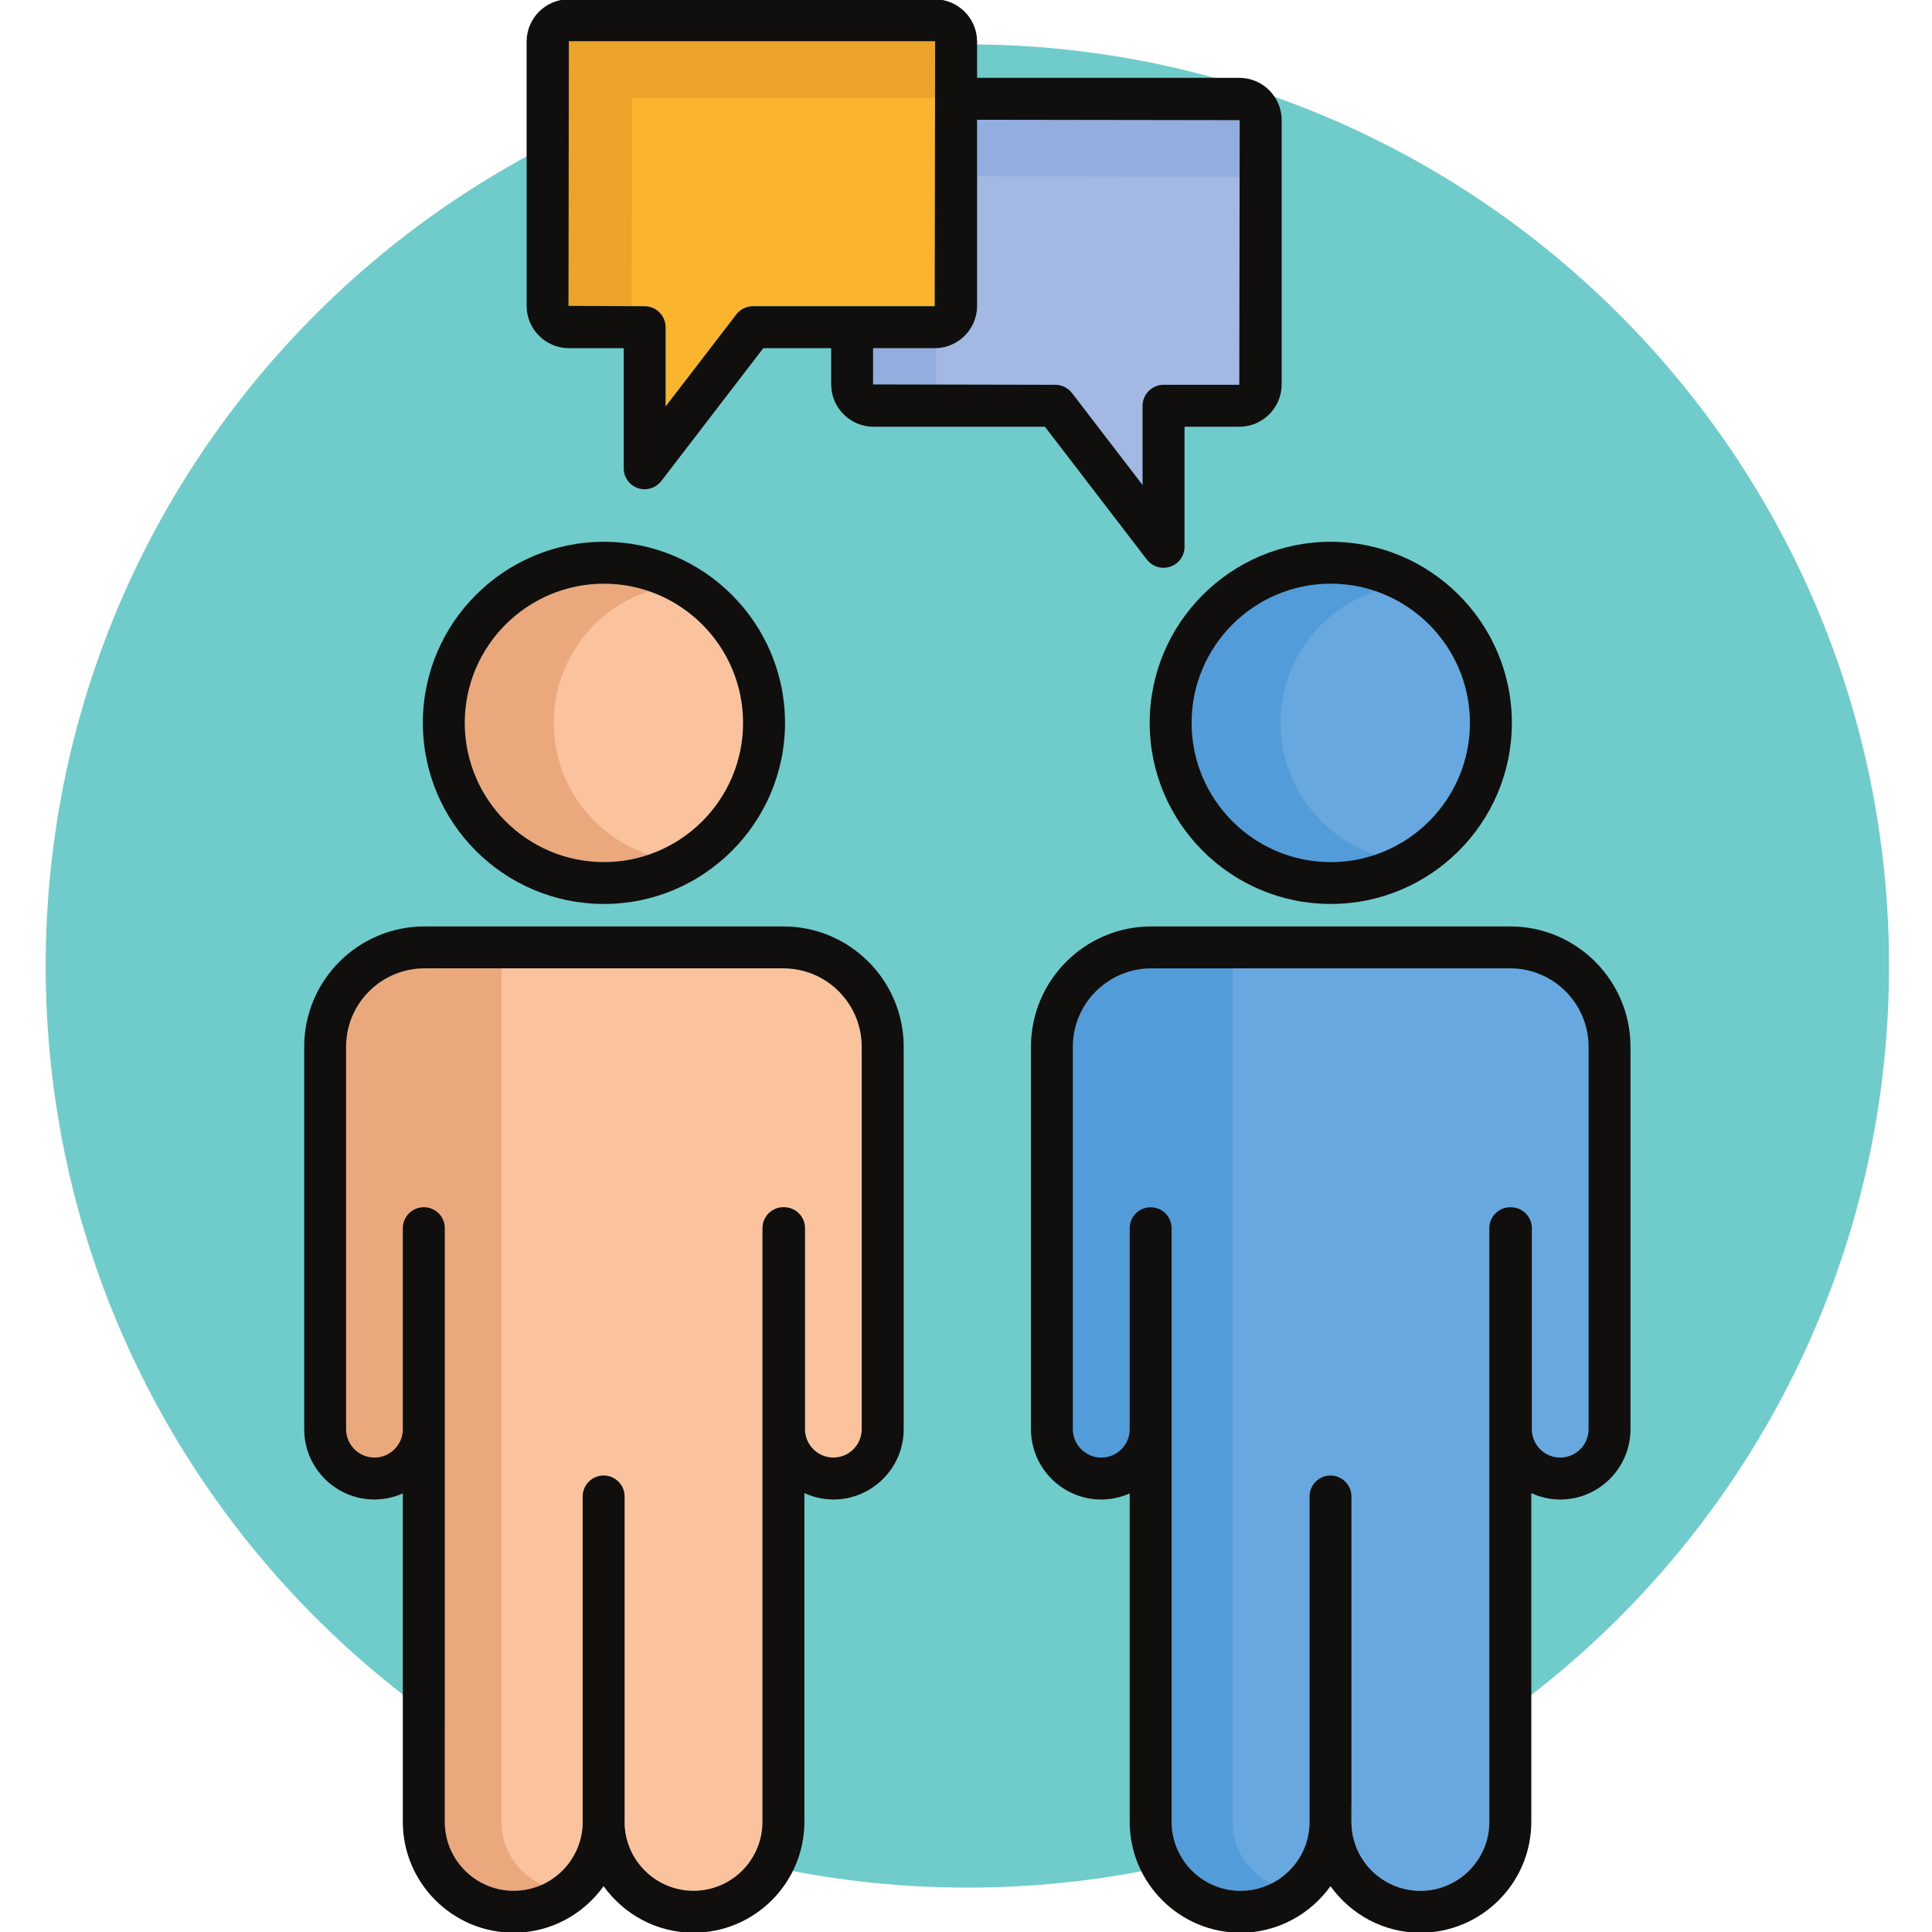 <svg xmlns="http://www.w3.org/2000/svg" width="80" height="80" viewBox="0 0 80 80" fill="none"><g clip-path="url(#clip0_2110_14981)"><path d="M78.22 39.998C78.22 61.075 61.133 78.162 40.058 78.162C18.98 78.162 1.893 61.075 1.893 39.998C1.893 18.921 18.98 1.837 40.058 1.837C61.133 1.837 78.22 18.921 78.22 39.998Z" fill="#6FCCCB"></path><path d="M65.78 59.18C65.78 59.827 65.252 60.354 64.607 60.354C63.958 60.354 63.43 59.827 63.43 59.18V50.855C63.43 50.376 63.04 49.988 62.562 49.988C62.558 49.988 62.555 49.99 62.552 49.99C62.545 49.99 62.542 49.988 62.539 49.988C62.06 49.988 61.67 50.376 61.67 50.855V75.437C61.67 77.013 60.389 78.293 58.816 78.293C57.242 78.293 55.961 77.013 55.961 75.437V61.967C55.961 61.487 55.571 61.097 55.093 61.097C54.614 61.097 54.227 61.487 54.227 61.967V75.437C54.227 77.013 52.943 78.293 51.369 78.293C49.796 78.293 48.515 77.013 48.515 75.437V59.18V50.855C48.515 50.376 48.125 49.988 47.646 49.988C47.168 49.988 46.781 50.376 46.781 50.855V59.18C46.781 59.827 46.253 60.354 45.604 60.354C44.955 60.354 44.428 59.827 44.428 59.18V43.343C44.428 41.551 45.886 40.097 47.676 40.097H54.965H55.246H62.535C64.325 40.097 65.78 41.551 65.78 43.343V59.18Z" fill="#67A8E0"></path><path d="M35.685 59.179C35.685 59.826 35.156 60.354 34.509 60.354C33.86 60.354 33.334 59.826 33.334 59.179V50.855C33.334 50.375 32.944 49.987 32.465 49.987C32.462 49.987 32.456 49.99 32.456 49.99C32.45 49.99 32.447 49.987 32.44 49.987C31.961 49.987 31.574 50.375 31.574 50.855V75.436C31.574 77.012 30.294 78.292 28.72 78.292C27.145 78.292 25.865 77.012 25.865 75.436V61.966C25.865 61.487 25.475 61.097 24.996 61.097C24.517 61.097 24.127 61.487 24.127 61.966V75.436C24.127 77.012 22.846 78.292 21.275 78.292C19.698 78.292 18.418 77.012 18.418 75.436V59.179V50.855C18.418 50.375 18.031 49.987 17.552 49.987C17.072 49.987 16.683 50.375 16.683 50.855V59.179C16.683 59.826 16.154 60.354 15.507 60.354C14.861 60.354 14.332 59.826 14.332 59.179V43.342C14.332 41.55 15.789 40.096 17.579 40.096H24.866H25.148H32.437C34.228 40.096 35.685 41.55 35.685 43.342V59.179Z" fill="#FBC39D"></path><path d="M25.01 24.169C28.186 24.169 30.771 26.754 30.771 29.932C30.771 33.111 28.186 35.696 25.01 35.696C21.831 35.696 19.246 33.111 19.246 29.932C19.246 26.754 21.831 24.169 25.01 24.169Z" fill="#FBC39D"></path><path d="M55.107 24.17C58.282 24.17 60.867 26.755 60.867 29.932C60.867 33.111 58.282 35.697 55.107 35.697C51.928 35.697 49.343 33.111 49.343 29.932C49.343 26.755 51.928 24.17 55.107 24.17Z" fill="#67A8E0"></path><path d="M38.724 1.721L38.708 1.705H23.558L23.543 12.663L26.695 12.679C27.174 12.679 27.563 13.069 27.563 13.548V16.831L30.491 13.018C30.653 12.805 30.908 12.679 31.178 12.679H38.708L38.724 1.721Z" fill="#FAB42D"></path><path d="M40.462 4.959V12.664C40.462 13.63 39.675 14.417 38.709 14.417H36.154V15.917L43.699 15.933C43.967 15.933 44.222 16.059 44.388 16.272L47.315 20.085V16.802C47.315 16.323 47.704 15.933 48.182 15.933H51.32L51.336 4.975L40.462 4.959Z" fill="#A4B8E4"></path><path d="M38.724 1.719V4.052H26.181L26.154 12.677L23.543 12.664L23.555 1.705H38.711L38.724 1.719Z" fill="#EBA329"></path><path d="M38.765 14.415V15.915H36.154V14.415H38.765Z" fill="#94ADDF"></path><path d="M51.336 4.97V7.316L40.462 7.302V4.956L51.336 4.97Z" fill="#94ADDF"></path><path d="M22.445 78.042C22.084 78.207 21.695 78.292 21.28 78.292C19.698 78.292 18.416 77.014 18.416 75.429V50.859C18.416 50.373 18.03 49.985 17.557 49.985C17.07 49.985 16.684 50.373 16.684 50.859V59.179C16.684 59.833 16.154 60.361 15.515 60.361C14.862 60.361 14.335 59.833 14.335 59.179V43.344C14.335 41.553 15.793 40.096 17.584 40.096H20.765V75.429C20.765 76.597 21.457 77.597 22.445 78.042Z" fill="#EAA87C"></path><path d="M26.86 35.388C26.276 35.583 25.666 35.693 25.012 35.693C21.831 35.693 19.248 33.11 19.248 29.928C19.248 26.763 21.831 24.166 25.012 24.166C25.666 24.166 26.276 24.276 26.86 24.485C24.569 25.235 22.928 27.4 22.928 29.928C22.928 32.47 24.569 34.624 26.86 35.388Z" fill="#EAA87C"></path><path d="M52.641 77.999C52.264 78.18 51.836 78.293 51.378 78.293C49.793 78.293 48.514 77.015 48.514 75.43V50.859C48.514 50.373 48.127 49.986 47.654 49.986C47.168 49.986 46.781 50.373 46.781 50.859V59.18C46.781 59.834 46.254 60.361 45.599 60.361C44.959 60.361 44.432 59.834 44.432 59.18V43.345C44.432 41.553 45.889 40.096 47.683 40.096H51.043V75.43C51.043 76.57 51.695 77.542 52.641 77.999Z" fill="#539CDA"></path><path d="M56.945 35.387C56.361 35.582 55.749 35.693 55.095 35.693C51.929 35.693 49.348 33.11 49.348 29.928C49.348 26.762 51.929 24.166 55.095 24.166C55.749 24.166 56.361 24.276 56.945 24.485C54.666 25.248 53.025 27.4 53.025 29.928C53.025 32.47 54.666 34.624 56.945 35.387Z" fill="#539CDA"></path><path d="M23.556 1.707H38.705L38.721 1.723L38.705 12.681H31.177C30.908 12.681 30.652 12.807 30.489 13.021L27.561 16.833V13.55C27.561 13.071 27.171 12.681 26.694 12.681L23.54 12.665L23.556 1.707ZM51.333 4.975L51.317 15.934H48.179C47.702 15.934 47.312 16.324 47.312 16.803V20.085L44.387 16.273C44.221 16.06 43.965 15.934 43.696 15.934L36.152 15.918V14.417H38.705C39.671 14.417 40.459 13.63 40.459 12.665V4.959L51.333 4.975ZM23.556 14.417H25.827V19.391C25.827 19.762 26.061 20.093 26.413 20.212C26.506 20.244 26.598 20.258 26.694 20.258C26.957 20.258 27.213 20.138 27.382 19.92L31.606 14.417H34.418V15.918C34.418 16.883 35.205 17.67 36.168 17.67H43.268L47.491 23.173C47.66 23.391 47.916 23.511 48.179 23.511C48.275 23.511 48.367 23.496 48.46 23.464C48.812 23.345 49.049 23.015 49.049 22.643V17.67H51.317C52.284 17.67 53.071 16.883 53.071 15.918V4.975C53.071 4.01 52.284 3.223 51.317 3.223H40.459V1.723C40.459 0.757 39.671 -0.03 38.705 -0.03H23.556C22.593 -0.03 21.806 0.757 21.806 1.723V12.665C21.806 13.63 22.593 14.417 23.556 14.417Z" fill="#100F0D"></path><path d="M35.682 59.18C35.682 59.827 35.154 60.355 34.509 60.355C33.86 60.355 33.333 59.827 33.333 59.18V50.855C33.333 50.376 32.945 49.988 32.464 49.988C32.461 49.988 32.455 49.991 32.455 49.991C32.448 49.991 32.445 49.988 32.439 49.988C31.961 49.988 31.573 50.376 31.573 50.855V75.437C31.573 77.013 30.291 78.293 28.718 78.293C27.145 78.293 25.863 77.013 25.863 75.437V61.967C25.863 61.488 25.475 61.098 24.994 61.098C24.516 61.098 24.128 61.488 24.128 61.967V75.437C24.128 77.013 22.846 78.293 21.273 78.293C19.696 78.293 18.418 77.013 18.418 75.437V59.18V50.855C18.418 50.376 18.03 49.988 17.549 49.988C17.071 49.988 16.68 50.376 16.68 50.855V59.18C16.68 59.827 16.152 60.355 15.507 60.355C14.858 60.355 14.331 59.827 14.331 59.18V43.343C14.331 41.551 15.789 40.097 17.577 40.097H24.867H25.149H32.436C34.227 40.097 35.682 41.551 35.682 43.343V59.18ZM32.436 38.361H25.149H24.867H17.577C14.83 38.361 12.596 40.595 12.596 43.343V59.18C12.596 60.784 13.899 62.091 15.507 62.091C15.926 62.091 16.32 61.997 16.68 61.839V75.437C16.68 77.967 18.741 80.029 21.273 80.029C22.809 80.029 24.162 79.263 24.994 78.103C25.829 79.263 27.182 80.029 28.718 80.029C31.25 80.029 33.308 77.967 33.308 75.437V61.825C33.677 61.992 34.081 62.091 34.509 62.091C36.114 62.091 37.42 60.784 37.42 59.18V43.343C37.42 40.595 35.182 38.361 32.436 38.361Z" fill="#100F0D"></path><path d="M25.008 24.17C28.185 24.17 30.77 26.755 30.77 29.933C30.77 33.112 28.185 35.697 25.008 35.697C21.83 35.697 19.245 33.112 19.245 29.933C19.245 26.755 21.83 24.17 25.008 24.17ZM25.008 37.431C29.141 37.431 32.506 34.069 32.506 29.933C32.506 25.799 29.141 22.434 25.008 22.434C20.871 22.434 17.509 25.799 17.509 29.933C17.509 34.069 20.871 37.431 25.008 37.431Z" fill="#100F0D"></path><path d="M65.779 59.181C65.779 59.828 65.25 60.355 64.605 60.355C63.958 60.355 63.431 59.828 63.431 59.181V50.856C63.431 50.377 63.04 49.989 62.56 49.989C62.557 49.989 62.554 49.991 62.55 49.991C62.544 49.991 62.544 49.989 62.537 49.989C62.057 49.989 61.669 50.377 61.669 50.856V75.438C61.669 77.014 60.387 78.294 58.815 78.294C57.24 78.294 55.961 77.014 55.961 75.438V61.968C55.961 61.488 55.57 61.098 55.093 61.098C54.613 61.098 54.225 61.488 54.225 61.968V75.438C54.225 77.014 52.943 78.294 51.368 78.294C49.796 78.294 48.514 77.014 48.514 75.438V59.181V50.856C48.514 50.377 48.126 49.989 47.645 49.989C47.166 49.989 46.778 50.377 46.778 50.856V59.181C46.778 59.828 46.251 60.355 45.6 60.355C44.956 60.355 44.426 59.828 44.426 59.181V43.344C44.426 41.552 45.883 40.098 47.675 40.098H54.962H55.244H62.534C64.323 40.098 65.779 41.552 65.779 43.344V59.181ZM62.534 38.361H55.244H54.962H47.675C44.926 38.361 42.69 40.596 42.69 43.344V59.181C42.69 60.784 43.999 62.092 45.6 62.092C46.021 62.092 46.419 61.998 46.778 61.84V75.438C46.778 77.968 48.839 80.03 51.368 80.03C52.903 80.03 54.258 79.264 55.093 78.103C55.928 79.264 57.28 80.03 58.815 80.03C61.347 80.03 63.408 77.968 63.408 75.438V61.826C63.77 61.993 64.175 62.092 64.605 62.092C66.21 62.092 67.515 60.784 67.515 59.181V43.344C67.515 40.596 65.279 38.361 62.534 38.361Z" fill="#100F0D"></path><path d="M55.103 24.17C58.279 24.17 60.866 26.756 60.866 29.933C60.866 33.112 58.279 35.697 55.103 35.697C51.926 35.697 49.343 33.112 49.343 29.933C49.343 26.756 51.926 24.17 55.103 24.17ZM47.606 29.933C47.606 34.069 50.969 37.431 55.103 37.431C59.24 37.431 62.603 34.069 62.603 29.933C62.603 25.799 59.24 22.434 55.103 22.434C50.969 22.434 47.606 25.799 47.606 29.933Z" fill="#100F0D"></path></g><defs><clipPath id="clip0_2110_14981"><rect width="80" height="80" fill="white"></rect></clipPath></defs></svg>
